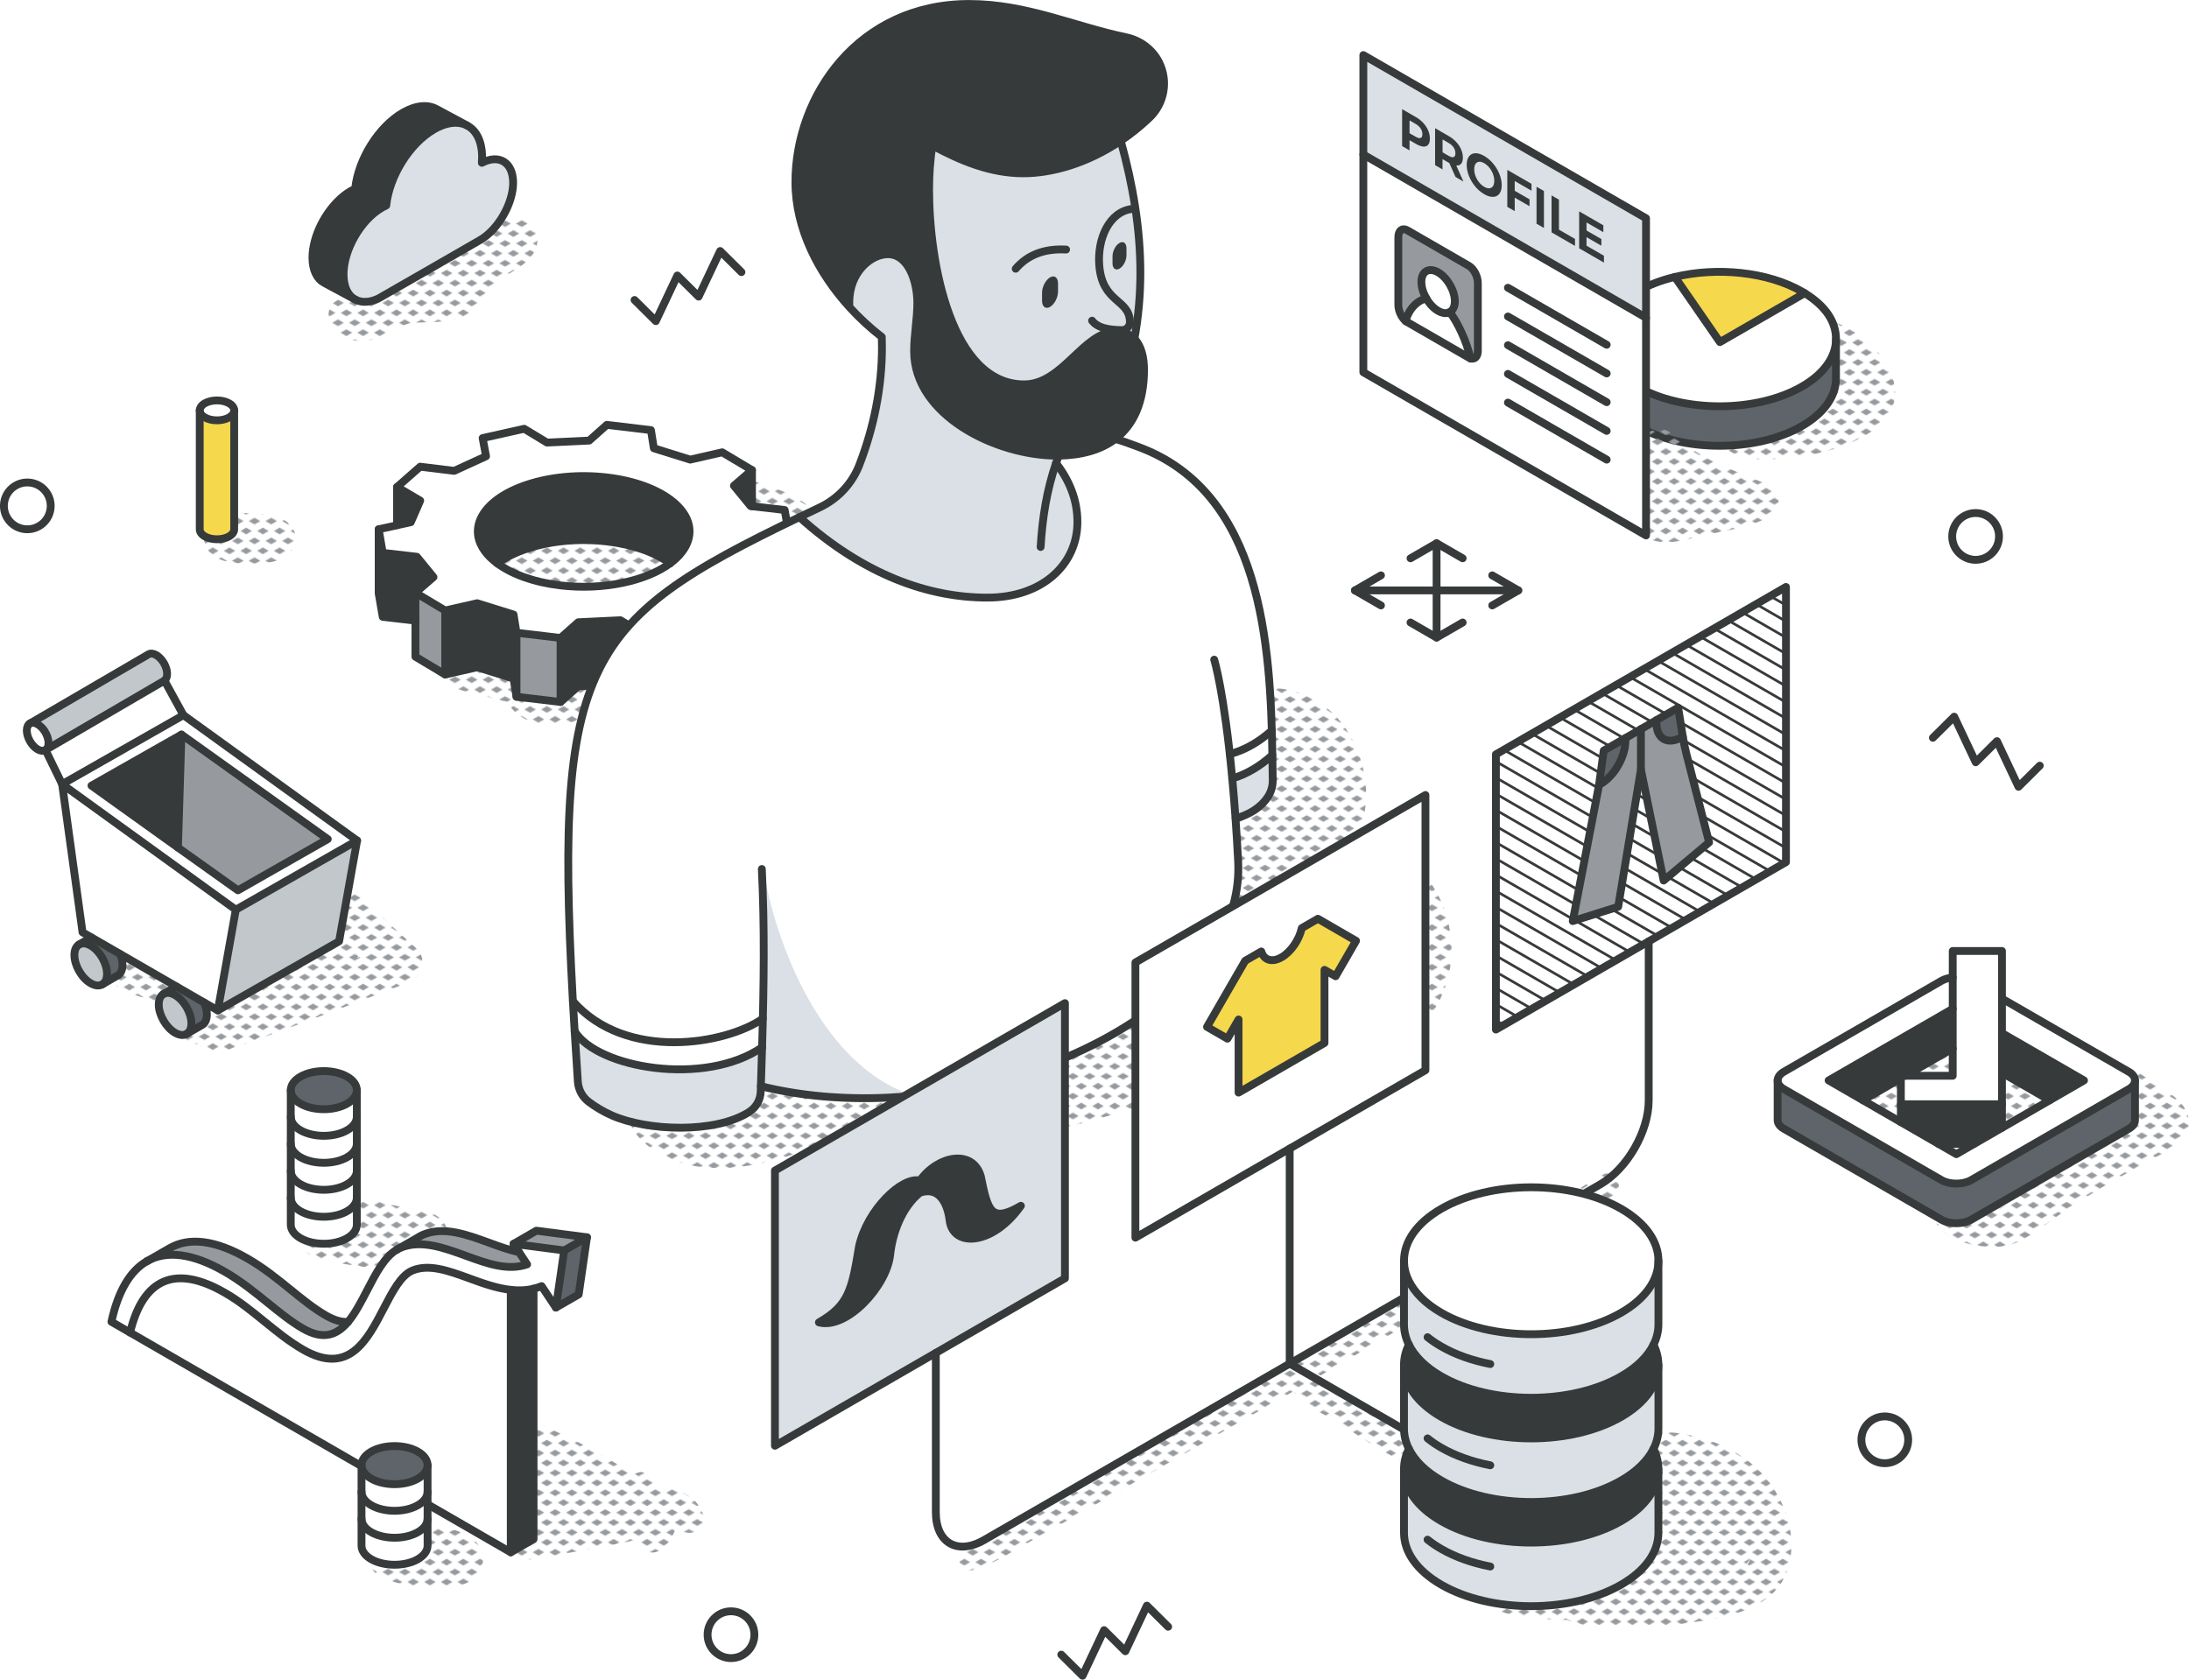 <svg xmlns="http://www.w3.org/2000/svg" xmlns:xlink="http://www.w3.org/1999/xlink" id="Layer_2" viewBox="0 0 838.81 643.74"><defs><style> .cls-1 { fill: #f6d84c; } .cls-2 { fill: #c2c7cc; } .cls-3 { fill: #969a9e; } .cls-4, .cls-5 { fill: #fff; } .cls-6, .cls-7, .cls-8 { fill: none; } .cls-9 { fill: #373a3a; } .cls-5, .cls-7 { stroke-width: 3px; } .cls-5, .cls-7, .cls-8 { stroke: #373a3a; stroke-linecap: round; stroke-linejoin: round; } .cls-10 { fill: #dae0e5; } .cls-11 { fill: #5f646b; } .cls-12 { fill: url(#New_Pattern_Swatch_2); } </style><pattern id="New_Pattern_Swatch_2" data-name="New Pattern Swatch 2" x="0" y="0" width="16" height="19" patternTransform="translate(-3758.48 -3330.5) scale(.4)" patternUnits="userSpaceOnUse" viewBox="0 0 16 19"><g><rect class="cls-6" x="0" width="16" height="19"></rect><g><polygon class="cls-3" points="16 22.18 10.5 19 16 15.82 21.5 19 16 22.18"></polygon><polygon class="cls-3" points="8 12.68 2.5 9.5 8 6.32 13.5 9.5 8 12.68"></polygon></g><polygon class="cls-3" points="0 22.18 -5.5 19 0 15.82 5.5 19 0 22.18"></polygon><polygon class="cls-3" points="16 3.18 10.5 0 16 -3.18 21.5 0 16 3.18"></polygon><polygon class="cls-3" points="0 3.18 -5.5 0 0 -3.18 5.5 0 0 3.18"></polygon></g></pattern></defs><g id="lineart"><g id="personalized_recommendation"><g><path class="cls-12" d="M702.67,123.41c-8.97-2.78-14.65,10.63-6.4,15.18,3.64,2.01,5.01,3.48,1.93,6.56-2.2,2.2-5.51,6.04-8.66,7.87-2.66-.32-6.05,1.21-7.12,3.6l-.24.52c-.74,1.65-1.14,3.61-.92,5.46-.22.03-.44.07-.65.1-6,.87-12.3.47-17.78,3.34-2.72,1.43-2.46,5.4,0,6.89,7.61,4.61,18.92,3,27.34,1.9,9.36-1.22,18.94-4.18,26.9-9.38,20.21-13.23,2.94-36.66-14.41-42.04Z"></path><g><g><path class="cls-11" d="M614.29,129.95v15.12c0,6.61,4.35,13.18,13.07,18.22,17.42,10.08,45.69,10.08,63.12,0,8.7-5.03,13.06-11.61,13.06-18.22v-15.12c0,6.6-4.34,13.2-13.06,18.22-17.44,10.07-45.7,10.07-63.12,0-8.72-5.02-13.07-11.62-13.07-18.22Z"></path><path class="cls-4" d="M614.5,127.39c-.15.85-.21,1.71-.21,2.56,0,6.6,4.35,13.2,13.07,18.22,17.42,10.07,45.69,10.07,63.12,0,8.72-5.02,13.06-11.62,13.06-18.22s-3.99-12.65-11.99-17.58l-32.48,18.75-17.26-24.97c-5.25,1.25-10.17,3.12-14.44,5.58-7.59,4.36-11.87,9.93-12.86,15.66Z"></path><path class="cls-1" d="M641.8,106.14l17.26,24.97,32.48-18.75c-.35-.21-.7-.43-1.07-.64-13.18-7.57-32.5-9.47-48.68-5.58Z"></path></g><g><path class="cls-7" d="M691.55,112.36c-.35-.22-.7-.43-1.07-.64-13.18-7.57-32.5-9.46-48.68-5.58-5.25,1.26-10.17,3.12-14.44,5.58-7.59,4.36-11.87,9.93-12.86,15.66-.15.85-.21,1.71-.21,2.56,0,6.6,4.35,13.2,13.07,18.22,17.42,10.07,45.69,10.07,63.12,0,8.72-5.02,13.06-11.62,13.06-18.22s-3.97-12.67-11.99-17.58Z"></path><path class="cls-7" d="M614.29,129.95v15.12c0,6.61,4.35,13.18,13.07,18.22,17.42,10.08,45.69,10.08,63.12,0,8.7-5.03,13.06-11.61,13.06-18.22v-15.12"></path><polyline class="cls-7" points="691.55 112.36 659.06 131.11 641.8 106.14"></polyline></g></g></g><g><path class="cls-12" d="M676.57,185.37c-12.34-5.13-25.27-9.5-35.3-18.68-6-5.49-14.46,0-13.06,7.61,1.3,7.06,1.63,14.18,1.35,21.35-.08,2.03.48,3.65,1.42,4.87-.39.48-.75.99-1.05,1.56-.72,1.38-.25,2.76.96,3.65,6.17,4.54,16.93.45,23.68-.93,8.11-1.66,16.28-2.87,23.65-6.86,5.74-3.11,3.41-10.45-1.64-12.55Z"></path><g><g><g><path class="cls-4" d="M544.65,108.05c0-4.08,2.89-5.72,6.41-3.68,3.52,2.03,6.41,7,6.41,11.09,0,2.06-.77,3.48-1.95,4.15-.21.12-.44.21-.69.28-1.06.3-2.37.08-3.78-.74-1.41-.81-2.71-2.1-3.78-3.62-.25-.35-.48-.71-.7-1.08-1.2-2.02-1.94-4.32-1.94-6.39Z"></path><path class="cls-4" d="M538.62,123c.21.18.43.33.65.46l23.58,13.61c.22.12.44.22.64.28,1.61.51,2.81-.63,2.81-2.89v-25.99c0-2.54-1.54-5.49-3.45-6.59l-23.58-13.61c-1.9-1.1-3.44.06-3.44,2.61v25.99c0,2.24,1.2,4.8,2.79,6.13ZM630.75,121.78v83.42l-108.33-62.54V59.23l108.33,62.55Z"></path><path class="cls-3" d="M546.59,114.45c-2.94.41-6.61,3.48-7.97,8.55-1.59-1.33-2.79-3.89-2.79-6.13v-25.99c0-2.55,1.54-3.71,3.44-2.61l23.58,13.61c1.91,1.1,3.45,4.05,3.45,6.59v25.99c0,2.25-1.21,3.43-2.81,2.89-1.35-6.63-5.01-13.92-7.96-17.74,1.19-.65,1.95-2.09,1.95-4.15,0-4.09-2.89-9.06-6.41-11.09-3.52-2.03-6.41-.4-6.41,3.68,0,2.07.75,4.37,1.94,6.39Z"></path><path class="cls-4" d="M538.62,123c1.37-5.07,5.03-8.14,7.97-8.55.22.37.45.73.7,1.08,1.06,1.52,2.37,2.81,3.78,3.62,1.41.82,2.71,1.04,3.78.74.25-.07.48-.16.69-.28,2.95,3.82,6.62,11.11,7.96,17.74-.2-.06-.42-.16-.64-.28l-23.58-13.61c-.22-.13-.44-.28-.65-.46Z"></path><polygon class="cls-10" points="630.75 83.65 630.75 121.78 522.42 59.23 522.42 21.11 630.75 83.65"></polygon></g><g><polygon class="cls-7" points="630.75 121.78 630.75 205.21 522.42 142.67 522.42 21.11 630.75 83.65 630.75 121.78"></polygon><path class="cls-7" d="M546.59,114.45c.22.37.45.73.7,1.08,1.06,1.52,2.37,2.81,3.78,3.62,1.41.82,2.71,1.04,3.78.74.25-.07.47-.16.69-.28,1.18-.67,1.95-2.09,1.95-4.15,0-4.09-2.89-9.06-6.41-11.09-3.52-2.03-6.41-.4-6.41,3.68,0,2.07.74,4.37,1.94,6.39Z"></path><path class="cls-7" d="M546.59,114.45c-2.94.41-6.61,3.48-7.97,8.55,0,.03,0,.04-.02.07"></path><path class="cls-7" d="M563.52,137.45s-.02-.07-.03-.11c-1.5-6.6-5.01-13.92-7.96-17.74"></path><path class="cls-7" d="M563.49,137.35c-.2-.06-.42-.16-.64-.28l-23.58-13.61c-.22-.13-.44-.28-.65-.46-1.59-1.33-2.79-3.89-2.79-6.13v-25.99c0-2.55,1.54-3.71,3.44-2.61l23.58,13.61c1.91,1.1,3.45,4.05,3.45,6.59v25.99c0,2.25-1.2,3.4-2.81,2.89Z"></path><line class="cls-7" x1="577.83" y1="110.28" x2="615.68" y2="132.13"></line><line class="cls-7" x1="577.83" y1="121.29" x2="615.68" y2="143.13"></line><line class="cls-7" x1="577.83" y1="132.29" x2="615.68" y2="154.14"></line><line class="cls-7" x1="577.83" y1="143.3" x2="615.68" y2="165.15"></line><line class="cls-7" x1="577.83" y1="154.3" x2="615.68" y2="176.16"></line><line class="cls-7" x1="522.42" y1="59.23" x2="630.75" y2="121.78"></line></g></g><g><path class="cls-9" d="M545.42,47.16c.8.88,1.42,1.83,1.85,2.85.43,1.02.65,2.05.65,3.11s-.22,1.82-.65,2.35c-.43.53-1.05.76-1.85.71-.8-.05-1.74-.39-2.83-1.02l-2.47-1.43v3.9l-2.84-1.64v-14.16l5.31,3.06c1.09.63,2.03,1.38,2.83,2.26ZM544.38,52.88c.44-.17.67-.64.67-1.43s-.22-1.53-.67-2.21c-.44-.68-1.09-1.27-1.94-1.76l-2.31-1.34v4.92l2.31,1.33c.85.49,1.5.65,1.94.49Z"></path><path class="cls-9" d="M557.74,67.81l-2.37-5.31-2.61-1.51v3.94l-2.84-1.64v-14.16l5.31,3.07c1.09.63,2.03,1.38,2.83,2.26.8.88,1.42,1.83,1.85,2.85.43,1.02.65,2.05.65,3.11s-.22,1.83-.66,2.34c-.44.51-1.06.73-1.87.67l2.75,6.14-3.05-1.76ZM557.03,56.54c-.44-.68-1.09-1.27-1.94-1.76l-2.31-1.34v4.94l2.31,1.34c.85.49,1.5.65,1.94.47.44-.17.67-.65.67-1.44s-.22-1.53-.67-2.21Z"></path><path class="cls-9" d="M565.3,71.47c-1.02-1.22-1.82-2.56-2.4-4.01-.58-1.45-.87-2.86-.87-4.25s.29-2.47.87-3.25c.58-.78,1.38-1.19,2.4-1.23s2.17.3,3.44,1.04c1.27.73,2.42,1.71,3.43,2.93,1.02,1.22,1.82,2.56,2.4,4.01.58,1.45.88,2.87.88,4.26s-.29,2.47-.88,3.25c-.58.78-1.38,1.19-2.4,1.23-1.02.05-2.16-.3-3.43-1.03s-2.42-1.71-3.44-2.94ZM570.71,72.17c.58-.05,1.04-.32,1.38-.81.33-.49.5-1.18.5-2.06s-.17-1.75-.5-2.64c-.33-.88-.79-1.68-1.38-2.4s-1.24-1.29-1.96-1.71c-.72-.42-1.38-.6-1.96-.56-.58.05-1.04.32-1.38.81-.33.5-.5,1.18-.5,2.06s.17,1.75.5,2.63c.33.88.79,1.68,1.38,2.4.58.72,1.24,1.29,1.96,1.71.72.42,1.38.6,1.96.56Z"></path><polygon class="cls-9" points="580.43 69.38 580.43 73.12 586.11 76.4 586.11 79.03 580.43 75.75 580.43 80.91 577.59 79.27 577.59 65.11 586.86 70.46 586.86 73.09 580.43 69.38"></polygon><polygon class="cls-9" points="588.79 71.57 591.63 73.21 591.63 87.38 588.79 85.74 588.79 71.57"></polygon><polygon class="cls-9" points="594.54 74.89 597.38 76.53 597.38 88.02 603.53 91.57 603.53 94.24 594.54 89.05 594.54 74.89"></polygon><polygon class="cls-9" points="614.62 98.02 614.62 100.65 605.12 95.16 605.12 81 614.39 86.35 614.39 88.98 607.94 85.26 607.94 88.34 613.63 91.62 613.63 94.17 607.94 90.89 607.94 94.16 614.62 98.02"></polygon></g></g></g><g><path class="cls-12" d="M320.67,223.5c-1.51-.86-3-1.51-4.63-1.95,2.47-5.61,1.72-11.98.04-17.76-3.95-13.67-18.48-16.06-30.3-20.5-4.27-1.6-9.25,1.78-10.38,5.89-1.3,4.74,1.62,8.75,5.89,10.38,4.81,1.83,9.64,3.63,14.44,5.48,1.86.72,2.86.83,3.79,2.43.83,1.43,1.64,5.24,1.19,6.8-.17.58-.48,1.16-.89,1.73-.99.61-1.88,1.44-2.58,2.53-.12.19-.24.39-.36.58-1.58,1.43-3.23,2.82-4.17,4.16-3.07,4.39-4.02,9.24-2.82,14.45.08.35.18.67.29.99-1.92,2.35-2.52,5.45-1.64,8.18-.53.17-1.06.35-1.6.51-4.78,1.33-9.61,1.38-14.41,2.39-5.15,1.09-9.21,5.1-9.66,10.43-6.48.39-13.02-.36-19.52-.94-9.34-.84-17.76-1.06-26.84,1.71-2.79.85-6.79,2.55-9.49.61-.62-.45-1.73-2.65-2.19-3.11-1.52-1.52-3.52-2.31-5.53-2.91-8.11-2.41-19.73-4-27.27.52-2.36,1.42-2.29,4.79,0,6.22,4.17,2.6,9.17,3.36,13.89,4.46,2.45.57,5.22,1.71,7.69,1.95.32.14.59.25.83.34.21.39.44.78.69,1.15,5.11,7.57,14.7,8.4,22.85,6.77,4.84-.97,9.11-2.32,14.11-2.12,4.41.18,8.81.79,13.19,1.29,10.38,1.18,20.67,1.65,30.88-1.02,4.78-1.25,6.55-5.51,5.79-9.57.48-.03.92-.07,1.28-.12,3.08-.46,6.11-1.1,9.1-1.98,5.76-1.69,11.32-4.16,16.53-7.11,4.46-2.53,5.21-8.23,2.63-12.09l9.16-6.13c5.13-3.44,5.81-11.33,0-14.62Z"></path><g><path class="cls-12" d="M254.83,213.13c-4.36-9.33-21.61-7.68-29.97-7.31-7.81.34-17.81.29-25.6,3.61-.78-.11-1.62-.13-2.58-.03-5.66.59-10.82,8.21-5.28,12.74,7.66,6.27,17.28,6.99,26.88,6.95,10.96-.05,21.88-1.95,32.26-5.42,4.69-1.56,6.31-6.21,4.29-10.54Z"></path><g><g><polygon class="cls-9" points="302.26 204.49 302.26 229.01 295.2 230.57 295.2 220.7 286.33 215.47 289.93 207.19 302.26 204.49"></polygon><path class="cls-4" d="M256.77,215.93c1.92-1.41,3.53-2.96,4.76-4.65.7-.93,1.27-1.9,1.7-2.92,4.97-11.42-8.72-22.78-30.56-25.37-21.84-2.6-43.58,4.55-48.55,15.98-1.85,4.27-1.1,8.53,1.7,12.31,1.22,1.66,2.82,3.21,4.76,4.64,5.58,4.13,13.97,7.23,24.11,8.43,16.47,1.95,32.87-1.63,42.08-8.42ZM300.68,195.46l1.57,9.02-12.33,2.71-3.59,8.27,8.87,5.23-8.87,7.78-13.02-1.59-12.22,5.58,1.3,6.96-15.92,3.57-8.74-5.29-16.16.77-6.77,6.02-16.89-2.01-1.13-6.96-13.93-4.34-12.26,2.79-11.41-6.82,6.92-5.98-6.38-7.8-13.07-1.5-1.55-9.03,7.05-1.54h0s5.27-1.16,5.27-1.16l3.59-8.27-8.87-5.23,8.87-7.78,13.02,1.6,12.22-5.59-1.31-6.96,15.92-3.57,8.74,5.29,16.17-.76,6.76-6.03,16.9,2.01,1.12,6.96,13.94,4.35,12.26-2.8,11.41,6.82-6.93,5.98,6.39,7.8.52.06h.02l12.52,1.45Z"></path><polygon class="cls-3" points="295.2 230.57 295.2 245.23 286.33 253.01 286.33 228.47 295.2 220.7 295.2 230.57"></polygon><polygon class="cls-9" points="288.16 180.17 288.16 194.01 288.14 194.01 287.62 193.95 281.23 186.15 288.16 180.17"></polygon><polygon class="cls-9" points="286.33 240 286.33 253.01 273.32 251.41 262.4 256.41 262.4 239.43 261.1 232.47 273.32 226.89 286.33 228.47 286.33 240"></polygon><path class="cls-9" d="M232.66,182.99c21.84,2.59,35.53,13.95,30.56,25.37-.43,1.01-1,1.99-1.7,2.92-1.23,1.69-2.83,3.24-4.76,4.65-5.58-4.11-13.96-7.21-24.1-8.41-16.46-1.97-32.89,1.63-42.09,8.4-1.93-1.43-3.54-2.98-4.76-4.64-2.8-3.78-3.55-8.04-1.7-12.31,4.97-11.42,26.7-18.58,48.55-15.98Z"></path><polygon class="cls-3" points="262.4 256.41 262.4 263.97 246.47 267.53 246.47 243 262.4 239.43 262.4 256.41"></polygon><polygon class="cls-9" points="246.47 243 246.47 267.53 237.74 262.24 221.58 263.01 214.8 269.04 214.8 244.5 221.58 238.48 237.74 237.71 246.47 243"></polygon><polygon class="cls-3" points="214.8 244.5 214.8 269.04 197.92 267.03 197.92 242.5 214.8 244.5"></polygon><polygon class="cls-9" points="197.92 242.5 197.92 267.03 196.79 260.06 182.86 255.72 170.6 258.52 170.6 233.98 182.86 231.19 196.79 235.53 197.92 242.5"></polygon><polygon class="cls-3" points="170.6 233.98 170.6 258.52 159.19 251.69 159.19 227.16 170.6 233.98"></polygon><polygon class="cls-9" points="159.73 213.38 166.11 221.18 159.19 227.16 159.19 237.86 146.66 236.41 145.1 227.38 145.1 202.85 146.66 211.88 159.73 213.38"></polygon><polygon class="cls-9" points="161.02 191.87 157.42 200.14 152.15 201.29 152.15 186.64 161.02 191.87"></polygon></g><g><polygon class="cls-7" points="295.2 220.7 286.33 215.47 289.93 207.19 302.26 204.49 300.68 195.46 288.16 194.01 288.14 194.01 287.62 193.95 281.23 186.15 288.16 180.17 276.75 173.35 264.49 176.15 250.55 171.8 249.43 164.84 232.54 162.83 225.77 168.86 209.61 169.62 200.87 164.33 184.94 167.9 186.25 174.87 174.04 180.46 161.02 178.86 152.15 186.64 161.02 191.87 157.42 200.14 152.15 201.29 152.15 201.31 145.1 202.85 146.66 211.88 159.73 213.38 166.11 221.18 159.19 227.16 170.6 233.98 182.86 231.19 196.79 235.53 197.92 242.5 214.8 244.5 221.58 238.48 237.74 237.71 246.47 243 262.4 239.43 261.1 232.47 273.32 226.89 286.33 228.47 295.2 220.7"></polygon><path class="cls-7" d="M190.57,215.92c-1.93-1.43-3.54-2.98-4.76-4.64-2.8-3.78-3.55-8.04-1.7-12.31,4.97-11.42,26.7-18.58,48.55-15.98,21.84,2.59,35.53,13.95,30.56,25.37-.43,1.01-1,1.99-1.7,2.92-1.23,1.69-2.84,3.24-4.76,4.65-9.22,6.77-25.6,10.38-42.08,8.42-10.14-1.2-18.53-4.31-24.11-8.43Z"></path><path class="cls-7" d="M190.57,215.93h0c9.2-6.78,25.63-10.38,42.09-8.41,10.14,1.2,18.52,4.3,24.1,8.41h.01"></path><polyline class="cls-7" points="145.1 202.85 145.1 227.38 146.66 236.41 159.19 237.86"></polyline><line class="cls-7" x1="152.15" y1="186.64" x2="152.15" y2="201.28"></line><line class="cls-7" x1="170.6" y1="233.98" x2="170.6" y2="258.52"></line><line class="cls-7" x1="197.92" y1="242.5" x2="197.92" y2="267.03"></line><line class="cls-7" x1="214.8" y1="244.5" x2="214.8" y2="269.04"></line><line class="cls-7" x1="246.47" y1="243" x2="246.47" y2="267.53"></line><polyline class="cls-7" points="262.4 239.43 262.4 263.97 246.47 267.53 237.74 262.24 221.58 263.01 214.8 269.04 197.92 267.03 196.79 260.06 182.86 255.72 170.6 258.52 159.19 251.69 159.19 227.16"></polyline><polyline class="cls-7" points="302.26 204.49 302.26 229.01 295.2 230.57"></polyline><line class="cls-7" x1="286.33" y1="228.47" x2="286.33" y2="253.01"></line><polyline class="cls-7" points="295.2 220.7 295.2 245.23 286.33 253.01 273.32 251.41 262.4 256.41"></polyline><line class="cls-7" x1="288.16" y1="180.17" x2="288.16" y2="194.01"></line></g></g></g></g><g><path class="cls-12" d="M555.24,354.65c-3.74-18-17.75-30.15-33.95-36.88,1.51-4.65,2.34-9.49,2.19-14.51-.39-13.11-7.12-27.6-18.7-34.5-5.7-3.4-12.85-5.63-19.51-4.78-8.18,1.04-15.02,7.6-13.34,16.23.94,4.8,5.02,8.43,7.54,10.63.86.75,3.77,3.58,5.52,5.71-.3-.31.24.67.74,1.53-.08,0,.15.69.41,1.41,0,.36.39,2.27.46,2.97-.03.52-.05.91-.06,1.17-.1.41-.22.81-.33,1.21-.13.46-.26.92-.41,1.37-.01.02-.03.06-.04.08-3.94-.54-7.87.02-11.79,2.32-5.81,3.4-9.68,9.91-9.58,16.7.03,1.99-.11,3.95-.15,5.93,0,.18,0,.33,0,.46-.02.08-.2.84-.27,1.15-.23.29-.48.56-.7.85-3.32,4.22-5.59,9.54-5.14,14.79-1.05,1.77-2.16,3.51-3.35,5.19.04-.13-1.57,1.9-1.94,2.31-1.16,1.29-2.37,2.52-3.63,3.71-1.26,1.19-2.6,2.27-3.9,3.42,3.53-3.11-.02-.08-.81.45-2.63,1.76-5.97,4.11-9.04,4.99,5.26-1.5-2.9,1.14-4.07,1.72-1.71.86-3.35,1.87-5.07,2.74-7.4,3.73-9.78,11.18-8.54,18.16-2,.67-4.02,1.32-6.04,1.94-14.74,4.52-29.94,7.87-45.13,10.48-4.26.73-8.51,1.54-12.8,2.03-.35.04-10.39,1.15-10.41,1.16.31-7.3-2.99-13.95-10.26-17.02-7.26-3.06-17.7-.71-21.36,7-.89,1.82-1.7,3.68-2.43,5.58.5-1.31.5-1.53,0-.68-.54.58-1.12,1.12-1.72,1.64-.8.7-.82.73-.11.03-1.03.67-2.09,1.3-3.18,1.88-1.62.89-3.31,1.66-4.98,2.45-7.23,3.37-11.16,5.43-19.22,7.46-1.78.45-3.58.82-5.4,1.11-.13.02-.23.04-.34.05-.97.12-1.94.18-2.91.22-1.58.06-3.16-.02-4.74-.07l-1.56-.14c2.12.29,1.1.15-3.08-.41-1.42-.14-3.76-.75-6.8-1.18-5.44-.77-10.11.27-13.43,4.92-3.6,5.05-.82,12,2.8,16.09,3.54,3.99,8.53,7.14,13.52,9.01,10.11,3.77,21.01,3.46,31.46,1.53,10.42-1.93,20.85-5.92,30.34-10.55.75-.36,1.5-.76,2.25-1.17,1.54.83,3.15,1.53,4.88,2,5.31,1.45,10.86,1.61,16.32,1.68,8.94.12,17.91-.04,26.83-.67,18.53-1.3,36.87-4.48,54.62-9.96,5.43-1.67,10.83-3.55,16.16-5.6,5.87,4.19,14.03,3.9,21.34,3.51,8.51-.46,17.1-1.77,25.49-3.33,15.88-2.95,32.1-8.37,45.27-17.95,16.34-11.88,26.35-28.88,22.06-49.56Z"></path><g><g><path class="cls-10" d="M291.5,418.34l.53-16.95c-22.02,15.15-63.08,7.98-71.82-6.13.37,6.19.78,12.62,1.23,19.3.2,3.05,1.72,5.86,4.15,7.7,2.66,2.01,5.59,3.75,8.77,5.17,13.65,6.09,39.75,7.05,52.72-1.28,2.67-1.71,4.33-4.64,4.43-7.82Z"></path><path class="cls-4" d="M306.35,198.18c-84.28,40.59-94.7,56.01-86.14,197.08,8.74,14.11,49.8,21.28,71.82,6.13l-.46,14.91c62.01,15.27,142.91-8.71,174.16-54.68,6.31-9.28,9.3-20.42,8.71-31.63-.3-5.82-.64-11.25-1-16.32-.39-5.54-.82-10.63-1.25-15.31,5.63-1.67,10.73-4.8,15.36-8.96-.69-42.26-3.97-100.44-51.14-118.04-3-1.12-5.99-2.25-9.04-3.13-5.53,4.23-12.93,6.33-21.68,6.41-.36.94-.7,1.88-1.03,2.83,4.87,6.37,8.19,13.75,8.19,22.58,0,16.21-13.35,28.99-34.51,28.99-22.31,0-47.16-8.48-71.98-30.82l-.02-.04Z"></path><path class="cls-4" d="M220.21,395.26c8.73,14.1,49.75,21.27,71.78,6.16.02-.01.03-.02.04-.03-.04,1.34-.34,11.19-.46,14.91.05.01.09.02.14.03,18.44,4.53,38.56,5.58,58.53,3.62,47.16-4.63,93.56-26.06,115.49-58.33,6.31-9.28,9.3-20.42,8.71-31.63-.3-5.82-.64-11.25-1-16.32-.39-5.54-.82-10.63-1.25-15.31,5.63-1.67,10.74-4.8,15.36-8.96-.69-42.26-3.97-100.44-51.14-118.04-3-1.12-5.99-2.25-9.04-3.13-5.53,4.23-12.93,6.33-21.68,6.41-.36.94-.7,1.88-1.03,2.83,4.87,6.37,8.19,13.75,8.19,22.58,0,16.21-13.35,28.99-34.51,28.99-22.31,0-47.16-8.48-71.98-30.82l-.02-.04c-84.28,40.59-94.7,56.01-86.14,197.08Z"></path><path class="cls-10" d="M291.71,416.33c18.44,4.53,38.56,5.58,58.53,3.62-37.74-11.84-54.99-64.95-58.01-89.35.41,20.13.13,48.17-.25,70.83l-.28,14.91Z"></path><path class="cls-10" d="M404.67,177.46c.33-.95.67-1.89,1.03-2.83-.18,0-.36,0-.55,0-23.58,0-54.87-15.55-54.87-40.04,0-6.09,1.24-12.4,1.24-18.48,0-8.09-3.35-18.69-11.29-18.69-6.43,0-14.79,6.85-14.79,18.49,0,.59.02,1.18.06,1.77,3.87,4.26,8.07,8.1,12.39,11.44.05,1.32.07,2.65.07,3.98,0,15.37-3.12,30.71-8.67,45.09-2.77,7.17-8.25,12.97-15.19,16.27-2.66,1.26-5.24,2.5-7.76,3.71l.02.04c24.82,22.33,49.67,30.82,71.98,30.82,21.16,0,34.51-12.78,34.51-28.99,0-8.83-3.32-16.21-8.19-22.58Z"></path><path class="cls-9" d="M429.46,53.96c3.71-2.5,7.39-5.43,10.96-8.81,5.73-5.44,7.37-14.08,3.66-21.38-2.49-4.9-7.16-8.36-12.54-9.48-20.09-4.2-38.11-12.78-60.22-12.78-42.31,0-66.53,35.13-66.53,68.25,0,17.97,8.84,34.89,20.71,47.93-.04-.59-.06-1.18-.06-1.77,0-11.65,8.36-18.49,14.79-18.49,7.94,0,11.29,10.59,11.29,18.69,0,6.09-1.24,12.4-1.24,18.48,0,24.49,31.29,40.04,54.87,40.04.18,0,.36,0,.55,0,8.74-.16,16.14-2.18,21.68-6.41,6.99-5.33,11.01-14.09,11.01-26.49,0-4.84-1.06-9.22-3.68-11.9-1.68-1.73-4.02-2.76-7.13-2.76-12.44,0-20.35,20.24-35.12,20.24-27.89,0-36.43-46.56-36.43-74.57,0-5.46.35-11.28,1.26-16.97,10.93,5.91,22.31,10.64,34.85,10.64,10.58,0,24.14-3.56,37.33-12.45Z"></path><path class="cls-10" d="M357.28,55.77c-.91,5.69-1.26,11.51-1.26,16.97,0,28.01,8.54,74.57,36.43,74.57,14.77,0,22.68-20.24,35.12-20.24,3.12,0,5.45,1.03,7.13,2.76,1.56-8.5,2.28-16.95,2.28-25.38,0-16.86-2.86-33.63-7.52-50.5-13.19,8.9-26.74,12.45-37.33,12.45-12.54,0-23.92-4.73-34.85-10.64Z"></path><path class="cls-7" d="M433.97,80.05c-9,1-13.5,11.5-12.75,21.51,1.1,14.72,11.6,12.92,11.76,21.82.02.84-.31,1.64-.9,2.23-.59.59-1.39.92-2.23.91-5.78-.08-9.43-1.08-11.37-3.62"></path><path class="cls-7" d="M408.52,95.64c-8.82-.47-15.01,2.34-19.31,7.36"></path><path class="cls-9" d="M428.98,102.96c1.47-.85,2.67-3.13,2.67-5.09v-2.74c0-1.96-1.19-2.87-2.67-2.02-1.47.85-2.67,3.13-2.67,5.09v2.74c0,1.96,1.19,2.87,2.67,2.02Z"></path><path class="cls-9" d="M402.37,117.62c1.69-.98,3.06-3.6,3.06-5.85v-3.15c0-2.25-1.37-3.29-3.06-2.31-1.69.98-3.06,3.6-3.06,5.85v3.15c0,2.25,1.37,3.29,3.06,2.31Z"></path><path class="cls-10" d="M472.19,298.36c.43,4.68.86,9.78,1.25,15.31h.02c5.19-1.44,9.61-4.04,12.4-8.34,1.22-1.88,1.85-4.08,1.82-6.32-.04-3.09-.08-6.3-.14-9.62-4.63,4.16-9.73,7.29-15.36,8.96Z"></path></g><g><path class="cls-7" d="M429.46,53.96c4.66,16.87,7.52,33.64,7.52,50.5,0,8.43-.72,16.88-2.28,25.38"></path><path class="cls-7" d="M398.76,209.64c.65-10.95,2.35-21.87,5.92-32.17.33-.95.67-1.89,1.03-2.83"></path><path class="cls-7" d="M306.37,198.22c24.82,22.33,49.67,30.82,71.98,30.82,21.16,0,34.51-12.78,34.51-28.99,0-8.83-3.32-16.21-8.19-22.58"></path><path class="cls-7" d="M427.38,168.22c3.05.88,6.04,2.01,9.04,3.13,47.17,17.6,50.44,75.78,51.14,118.04.06,3.31.1,6.53.14,9.62.04,2.24-.6,4.44-1.82,6.32-2.79,4.29-7.21,6.89-12.4,8.34"></path><path class="cls-7" d="M219.54,383.72c20.47,23.25,58.75,16.49,72.78,6.67"></path><path class="cls-7" d="M220.21,395.26h0c8.74,14.11,49.8,21.28,71.82,6.13"></path><path class="cls-7" d="M291.57,416.3c62.01,15.27,142.91-8.71,174.16-54.68,6.31-9.28,9.3-20.42,8.71-31.63-.3-5.82-.64-11.25-1-16.32-.39-5.54-.82-10.63-1.25-15.31-3.09-33.24-6.92-45.55-6.92-45.55"></path><path class="cls-7" d="M472.19,298.36c5.63-1.67,10.73-4.8,15.36-8.96"></path><path class="cls-7" d="M471.25,289.02c5.92-1.56,11.27-4.75,16.1-9.04"></path><path class="cls-7" d="M291.93,333.05c1.07,22.25.83,43.29.1,68.34-.14,4.81-.51,16.27-.53,16.95-.1,3.18-1.76,6.1-4.43,7.82-12.97,8.33-39.06,7.37-52.72,1.28-3.18-1.42-6.11-3.16-8.77-5.17-2.43-1.84-3.95-4.66-4.15-7.7-.44-6.68-.85-13.11-1.23-19.3-8.54-141.08,1.85-156.52,86.14-197.08,2.52-1.21,5.11-2.45,7.76-3.71,6.94-3.3,12.42-9.1,15.19-16.27,5.55-14.38,8.67-29.72,8.67-45.09,0-1.32-.02-2.65-.07-3.98-4.32-3.33-8.52-7.18-12.39-11.44-11.87-13.04-20.71-29.96-20.71-47.93,0-33.12,24.21-68.25,66.53-68.25,22.11,0,40.13,8.58,60.22,12.78,5.38,1.13,10.05,4.58,12.54,9.48,3.71,7.3,2.07,15.94-3.66,21.38-3.58,3.38-7.25,6.31-10.96,8.81-13.19,8.89-26.74,12.45-37.33,12.45-12.54,0-23.92-4.73-34.85-10.64-.91,5.69-1.26,11.51-1.26,16.97,0,28.01,8.54,74.57,36.43,74.57,14.77,0,22.68-20.24,35.12-20.24,3.12,0,5.45,1.03,7.13,2.76,2.62,2.69,3.68,7.05,3.68,11.9,0,12.4-4.02,21.15-11.01,26.49-5.53,4.23-12.93,6.25-21.68,6.41-.18,0-.36,0-.55,0-23.58,0-54.87-15.55-54.87-40.04,0-6.09,1.24-12.4,1.24-18.48,0-8.09-3.35-18.69-11.29-18.69-6.43,0-14.79,6.85-14.79,18.49,0,.59.02,1.18.06,1.77"></path></g></g></g><g><path class="cls-12" d="M159.46,363.41c-7.52-6.88-15.06-13.74-22.53-20.68-5.51-5.12-16.61-.16-13.6,7.92,3.03,8.13-3.73,10.72-10.03,13.64l-20.76,9.62c-2.09-1.03-4.63-1.22-6.68-.42-.23-.32-.49-.62-.78-.9l.23.15c-1.73-3.25-5.24-3.54-7.97-2.09-.61.17-1.2.39-1.75.71l-1.36,1.05c-.1-.03-.23-.07-.4-.11-1-.04-2.3-.66-3.56-1.44-1.57-1.49-3.3-2.76-5.2-3.8-2.68-1.47-5.55-1.1-7.83.25-5.25-.83-10.52-.63-14.68,2.66-1.88,1.49-1.22,4.23,0,5.8,4.16,5.34,12.92,6.46,19.45,8.54,3.4,2.07,7.2,3.76,10.86,4.35-1.6.81-2.98,1.96-3.99,3.78-.88,1.59-.72,3.8.66,5.09,2.19,2.06,4.56,2.61,7.14,2.69,1.66,2.49,4.67,4.12,7.77,3.08,24.09-8.13,47.74-17.49,71.5-26.54,5.26-2.01,8.34-8.95,3.53-13.35ZM136.91,367.08c.34-.54.66-1.1.96-1.66l1,.91-1.96.76Z"></path><g><g><path class="cls-4" d="M11.48,277.27c-.75.44-1.2,1.38-1.2,2.7,0,2.66,1.86,5.89,4.15,7.22,1.15.66,2.21.73,2.97.28l.04-.02c.72-.46,1.15-1.38,1.15-2.67,0-1.49-.58-3.15-1.49-4.56-.73-1.11-1.66-2.06-2.68-2.66-1.15-.66-2.2-.73-2.95-.29Z"></path><path class="cls-2" d="M56.91,250.77l-45.43,26.5c.75-.43,1.79-.37,2.95.29,1.02.59,1.95,1.55,2.68,2.66.91,1.41,1.49,3.07,1.49,4.56,0,1.29-.44,2.21-1.15,2.67l45.39-26.48c.08-.04.13-.09.2-.13.63-.48,1.01-1.36,1.01-2.56,0-2.66-1.87-5.89-4.17-7.21-1.15-.67-2.2-.74-2.96-.29Z"></path><polygon class="cls-4" points="23.81 300.54 31.63 357.31 83.47 387.25 90.36 348.65 23.81 300.54"></polygon><path class="cls-4" d="M23.81,300.54l66.55,48.1,46.48-26.5-66.55-48.07-46.48,26.46ZM68.19,324.84l-33.14-23.74,34.48-19.58,56.07,40.07-34.43,19.62-22.97-16.38Z"></path><path class="cls-2" d="M28.52,366.01c0,3.98,2.78,8.84,6.25,10.83,1.72,1,3.29,1.09,4.42.44l.08-.04c1.09-.68,1.75-2.05,1.75-4,0-3.99-2.8-8.84-6.25-10.83-1.73-1-3.3-1.09-4.42-.43-1.13.64-1.83,2.04-1.83,4.04Z"></path><path class="cls-11" d="M30.34,361.97h.01c1.12-.65,2.69-.56,4.42.44,3.44,2,6.25,6.84,6.25,10.83,0,1.95-.66,3.32-1.75,4l5.85-3.39c1.12-.65,1.83-2.05,1.83-4.04,0-1.33-.3-2.76-.86-4.15l-11.07-6.4h0s-4.68,2.7-4.68,2.7Z"></path><polygon class="cls-9" points="35.05 301.1 68.19 324.84 69.53 281.53 35.05 301.1"></polygon><path class="cls-2" d="M60.84,384.99c0,3.99,2.8,8.85,6.26,10.83,1.73,1,3.3,1.09,4.42.44.02-.01.06-.03.08-.06,1.09-.66,1.75-2.04,1.75-3.99,0-3.98-2.79-8.84-6.25-10.83-1.73-1-3.29-1.08-4.43-.43-1.12.65-1.83,2.05-1.83,4.04Z"></path><path class="cls-11" d="M67.61,378.09l-4.94,2.86c1.14-.65,2.7-.57,4.43.43,3.45,2,6.25,6.85,6.25,10.83,0,1.95-.66,3.33-1.75,3.99-.02.02-.06.04-.08.06l5.93-3.42c1.13-.65,1.83-2.06,1.83-4.05,0-1.47-.38-3.05-1.03-4.56l-10.63-6.13Z"></path><polygon class="cls-3" points="69.53 281.53 68.19 324.84 91.17 341.22 125.6 321.6 69.53 281.53"></polygon><polygon class="cls-2" points="84 384.38 83.47 387.25 129.94 360.76 136.84 322.15 90.36 348.65 84 384.38"></polygon></g><g><polygon class="cls-7" points="67.61 378.09 31.63 357.31 23.81 300.54 90.36 348.65 83.47 387.25 67.61 378.09"></polygon><line class="cls-7" x1="136.84" y1="322.15" x2="90.36" y2="348.65"></line><line class="cls-7" x1="63.03" y1="260.83" x2="70.29" y2="274.08"></line><line class="cls-7" x1="69.53" y1="281.53" x2="68.19" y2="324.84"></line><polyline class="cls-7" points="17.44 287.45 23.81 300.54 70.29 274.08 136.84 322.15 129.94 360.76 83.47 387.25"></polyline><path class="cls-7" d="M17.44,287.45c.72-.46,1.15-1.38,1.15-2.67,0-1.49-.58-3.15-1.49-4.56-.73-1.11-1.66-2.06-2.68-2.66-1.15-.66-2.2-.73-2.95-.29-.75.44-1.2,1.38-1.2,2.7,0,2.66,1.86,5.89,4.15,7.22,1.15.66,2.21.73,2.97.28l.04-.02Z"></path><path class="cls-7" d="M62.66,380.95c-1.12.65-1.83,2.05-1.83,4.04,0,3.99,2.8,8.85,6.26,10.83,1.73,1,3.3,1.09,4.42.44.02-.01.06-.03.08-.06,1.09-.66,1.75-2.04,1.75-3.99,0-3.98-2.79-8.84-6.25-10.83-1.73-1-3.29-1.08-4.43-.43Z"></path><path class="cls-7" d="M71.51,396.25l5.93-3.42c1.13-.65,1.83-2.06,1.83-4.05,0-1.47-.38-3.05-1.03-4.56"></path><line class="cls-7" x1="67.61" y1="378.09" x2="62.66" y2="380.95"></line><path class="cls-7" d="M39.26,377.24c1.09-.68,1.75-2.05,1.75-4,0-3.99-2.8-8.84-6.25-10.83-1.73-1-3.29-1.08-4.42-.43-1.13.65-1.83,2.04-1.83,4.04,0,3.98,2.78,8.84,6.25,10.83,1.72,1,3.29,1.09,4.42.44l.08-.04Z"></path><path class="cls-7" d="M39.18,377.28l5.93-3.43c1.12-.65,1.83-2.05,1.83-4.04,0-1.33-.3-2.76-.86-4.15"></path><line class="cls-7" x1="35.01" y1="359.28" x2="30.34" y2="361.97"></line><path class="cls-7" d="M11.48,277.27l45.43-26.5c.76-.45,1.81-.38,2.96.29,2.3,1.32,4.17,4.55,4.17,7.21,0,1.2-.38,2.07-1.01,2.56-.07.04-.12.09-.2.13l-45.43,26.51"></path><polygon class="cls-7" points="68.19 324.84 91.17 341.22 125.6 321.6 69.53 281.53 35.05 301.1 68.19 324.84"></polygon></g></g></g><g><path class="cls-12" d="M103.88,197.49c-4.28-.54-8.6-.8-12.92-1.06-1.78-.95-3.91-1.36-5.77-1.08-2.27.35-3.91,1.39-5.39,3.12-2.65,3.09-2.74,7.29-.88,10.27.12.98.56,1.97,1.39,2.89,3.96,4.33,11.19,4.47,16.71,4.35,5.42-.11,12.06-.47,15.12-5.69,3.77-6.44-2.25-12.05-8.27-12.8Z"></path><g><g><path class="cls-1" d="M89.74,157.33v45.53c0,.98-.64,1.95-1.93,2.7-2.58,1.49-6.76,1.49-9.34,0-1.29-.74-1.93-1.72-1.93-2.7v-45.58c0,.97.64,1.95,1.93,2.7,2.58,1.49,6.76,1.49,9.34,0,1.27-.73,1.92-1.69,1.93-2.65Z"></path><path class="cls-4" d="M89.74,157.28v.05c-.01.96-.66,1.92-1.93,2.65-2.58,1.49-6.76,1.49-9.34,0-1.29-.74-1.93-1.72-1.93-2.7s.64-1.95,1.93-2.7c2.58-1.49,6.76-1.49,9.34,0,1.29.74,1.94,1.72,1.93,2.7Z"></path></g><g><path class="cls-7" d="M89.74,157.33c-.01.96-.66,1.92-1.93,2.65-2.58,1.49-6.76,1.49-9.34,0-1.29-.74-1.93-1.72-1.93-2.7s.64-1.95,1.93-2.7c2.58-1.49,6.76-1.49,9.34,0,1.29.74,1.94,1.72,1.93,2.7v.05Z"></path><path class="cls-7" d="M89.74,157.28v45.58c0,.98-.64,1.95-1.93,2.7-2.58,1.49-6.76,1.49-9.34,0-1.29-.74-1.93-1.72-1.93-2.7v-45.58"></path></g></g></g><g><path class="cls-12" d="M198.69,84.06c-10.6-.15-19.23,7.04-28.01,12.03-8.3,4.71-16.84,9.02-25.6,12.83-2.51-.53-5.27.37-7.17,3.47l-.56.91c-.72-.26-1.5-.33-2.22-.18-3.11.65-7.31,1.6-8.69,4.85-1.8,4.24,1.15,8.75,4.81,10.86,4,2.31,8.96,2.28,13.23.8,5.17-1.8,9.17-5.79,14.83-5.99,10.01-.35,20.88.43,26.08-10.11,4.48-9.09,20.48-10.26,20.61-22.15.05-3.99-3.39-7.26-7.31-7.31Z"></path><g><g><path class="cls-9" d="M119.94,95.67c-.14,1.04-.22,2.08-.22,3.09,0,4.82,1.73,8.17,4.52,9.67l11.82,6.35c-2.04-1.13-3.5-3.28-4.11-6.27-.21-1.02-.32-2.14-.32-3.35,0-9.42,6.6-20.89,14.77-25.59.54-.31,1.08-.58,1.6-.82,1.15-11.15,8.9-23.73,18.29-29.15,1.92-1.1,3.76-1.83,5.49-2.21,2.69-.59,5.12-.33,7.12.68l-11.72-6.29c-3.31-1.78-7.83-1.45-12.81,1.43-9.39,5.42-17.14,18-18.28,29.15-.53.24-1.06.51-1.6.82-3.82,2.2-7.3,5.88-9.91,10.14-2.39,3.87-4.06,8.21-4.64,12.37Z"></path><path class="cls-10" d="M131.63,105.15c0,1.22.11,2.34.32,3.35.61,2.99,2.07,5.14,4.11,6.27l.08.04c1.34.73,2.93,1.01,4.68.83,1.29-.13,2.68-.53,4.12-1.2.48-.22.97-.48,1.46-.76l37.57-21.68c6.99-4.04,12.65-13.85,12.65-21.92s-5.29-11.12-11.96-7.68c0,0-.01.01-.03.01,0-.05.01-.1.01-.16.05-.68.08-1.35.08-2.02,0-6.01-2.16-10.2-5.64-12.06l-.18-.1c-2.01-1.01-4.43-1.27-7.12-.68-1.73.37-3.57,1.1-5.49,2.21-9.39,5.42-17.14,18-18.29,29.15-.53.24-1.06.51-1.6.82-8.16,4.7-14.77,16.17-14.77,25.59Z"></path></g><g><path class="cls-7" d="M178.91,48.06l.18.1c3.48,1.86,5.64,6.05,5.64,12.06,0,.67-.03,1.34-.08,2.02,0,.06,0,.11-.01.16.01,0,.02,0,.03-.01,6.67-3.43,11.96-.12,11.96,7.68s-5.66,17.88-12.65,21.92c0,0-38.54,22.22-39.02,22.44-1.44.67-2.82,1.07-4.12,1.2-1.75.19-3.34-.1-4.68-.83l-.08-.04"></path><path class="cls-7" d="M178.91,48.06c-2.01-1.01-4.43-1.27-7.12-.68-1.73.37-3.57,1.1-5.49,2.21-9.39,5.42-17.14,18-18.29,29.15-.53.24-1.06.51-1.6.82-8.16,4.7-14.77,16.17-14.77,25.59,0,1.22.11,2.34.32,3.35.61,2.99,2.07,5.14,4.11,6.27l-11.82-6.35c-2.79-1.49-4.52-4.85-4.52-9.67,0-1.01.07-2.04.22-3.09.58-4.15,2.25-8.5,4.64-12.37,2.62-4.26,6.1-7.94,9.91-10.14.54-.31,1.07-.58,1.6-.82,1.14-11.15,8.89-23.73,18.28-29.15,4.98-2.88,9.49-3.21,12.81-1.43l11.72,6.29Z"></path></g></g></g><polyline class="cls-7" points="781.63 293.44 773.48 301.54 765.23 284.05 757.08 292.15 748.83 274.67 740.67 282.76"></polyline><g><path class="cls-12" d="M672.68,562.29c-5.81-5.27-12.81-8.91-20.34-11.04-7.63-2.16-16.8-3.79-24.17-.22-4.32,2.09-4.4,9.46,0,11.52.64.3,1.3.56,1.96.79.32,12.01-1.97,23.38-6.57,34.6-.79,1.92-.66,3.75.05,5.33-7.25,1.74-14.64,2.93-22.05,3.43-6,.4-12.03.53-18.04.38-5.42-.14-11.09-.38-16.04,2.18-1.24.64-1.18,2.21-.4,3.14,4.85,5.84,13.17,6.75,20.23,7.61,4.42.54,8.84.81,13.27.83,4.87,2.43,11.91,2.42,16.65,2.67,8.55.45,17.11.16,25.6-.98,14.78-1.97,36.31-4.18,41.98-20.46,4.88-13.99-1.57-30.19-12.13-39.79ZM666.9,601.95c1.61-1.57,3.01-3.27,4.15-5.1-.4,1.11-.98,2.17-1.78,3.15-.61.75-1.42,1.39-2.37,1.94Z"></path><path class="cls-12" d="M613.17,450.52c-62.55,39.9-126.25,77.82-191.07,113.91-8.89,4.95-17.78,9.9-26.63,14.9-8.77,4.96-19.53,9.39-26.76,16.5-2.62,2.58.08,6.86,3.5,6.02,8.27-2.03,16.12-7.53,23.53-11.62,8.3-4.57,90.97-51.82,99.83-56.97,4.68,5.49,12.46,9.13,18.37,12.77,7.88,4.85,15.79,10.54,24.21,14.37,5.7,2.59,9.74-4.55,4.85-8.29-7.09-5.41-15.5-9.53-23.2-14.04-4.97-2.91-10.5-6.94-16.13-9.53,20.46-11.94,40.84-24.01,61.07-36.35,17.89-10.92,35.67-22.01,53.36-33.25,5.28-3.36.39-11.81-4.92-8.42Z"></path><g><g><path class="cls-10" d="M408.08,384.45v105.48l-111.14,64.17v-105.48l111.14-64.17ZM391.22,462.12c-11.34,6.54-12.62,2.29-15.38-11.39-3.12-10.38-16.43-7.94-23.32,1.73-6.91-1.69-20.22,11.23-23.32,25.19-2.76,16.89-4.05,22.62-15.38,29.16,10.7,2.84,26.02-13.9,27.3-25.91.85-7.97,4.29-18.04,11.41-23.8,7.11-2.46,10.55,3.64,11.39,10.62,1.29,10.54,16.61,9.57,27.31-5.61Z"></path><path class="cls-9" d="M375.84,450.73c2.76,13.69,4.04,17.94,15.38,11.39-10.7,15.19-26.02,16.15-27.31,5.61-.85-6.98-4.28-13.09-11.39-10.62-7.11,5.75-10.56,15.83-11.41,23.8-1.27,12-16.6,28.74-27.3,25.91,11.33-6.54,12.62-12.27,15.38-29.16,3.11-13.95,16.42-26.88,23.32-25.19,6.9-9.67,20.21-12.11,23.32-1.73Z"></path></g><g><polygon class="cls-7" points="408.08 489.93 296.95 554.1 296.95 448.62 408.08 384.45 408.08 489.93"></polygon><path class="cls-7" d="M352.51,457.11c-7.11,5.75-10.56,15.83-11.41,23.8-1.27,12-16.6,28.74-27.3,25.91,11.33-6.54,12.62-12.27,15.38-29.16,3.11-13.95,16.42-26.88,23.32-25.19,6.9-9.67,20.21-12.11,23.32-1.73,2.76,13.69,4.04,17.94,15.38,11.39-10.7,15.19-26.02,16.15-27.31,5.61-.85-6.98-4.28-13.09-11.39-10.62Z"></path></g></g><g><g><path class="cls-4" d="M546.22,304.7v105.47l-111.14,64.17v-105.47l111.14-64.17ZM511.79,374.15l7.84-13.57-14.62-8.46-6.18,3.58c-.99,4.44-4.08,9.08-7.76,11.2-2.92,1.69-5.47,1.36-6.9-.5-.37-.48-.65-1.07-.86-1.75l-6.18,3.58-14.62,25.33,7.84,4.52,4.25-7.36v28.03l32.93-19.02v-28.03l4.25,2.45Z"></path><path class="cls-1" d="M519.63,360.58l-7.84,13.57-4.25-2.45v28.03l-32.93,19.02v-28.03l-4.25,7.36-7.84-4.52,14.62-25.33,6.18-3.58c.2.67.49,1.26.86,1.75,1.43,1.86,3.97,2.2,6.9.5,3.68-2.12,6.78-6.76,7.76-11.2l6.18-3.58,14.62,8.46Z"></path></g><g><polygon class="cls-7" points="546.22 410.17 435.08 474.34 435.08 368.87 546.22 304.7 546.22 410.17"></polygon><path class="cls-7" d="M483.31,364.65c.2.67.49,1.26.86,1.75,1.43,1.86,3.97,2.2,6.9.5,3.68-2.12,6.78-6.76,7.76-11.2l6.18-3.58,14.62,8.46-7.84,13.57-4.25-2.45v28.03l-32.93,19.02v-28.03l-4.25,7.36-7.84-4.52,14.62-25.33,6.18-3.58Z"></path></g></g><g><g><path class="cls-4" d="M612.75,300.79l-.02.14c-.37,2.73-.85,5.49-1.39,8.29l-8.67,43.79,17.41-5.48,8.71-52.55,8.71,42.49,17.42-14.62-8.67-33.79c-.56-2.15-1.02-4.38-1.39-6.68l-1.81-11.17-28.5,16.45-1.79,13.13ZM684.37,224.95v105.47l-111.15,64.17v-105.48l111.15-64.16Z"></path><g><line class="cls-8" x1="573.22" y1="391.1" x2="575.56" y2="392.45"></line><line class="cls-8" x1="573.22" y1="384.89" x2="580.94" y2="389.35"></line><line class="cls-8" x1="573.22" y1="378.69" x2="586.31" y2="386.25"></line><line class="cls-8" x1="573.22" y1="372.49" x2="591.68" y2="383.15"></line><line class="cls-8" x1="573.22" y1="366.28" x2="597.05" y2="380.04"></line><line class="cls-8" x1="573.22" y1="360.08" x2="602.43" y2="376.94"></line><line class="cls-8" x1="573.22" y1="353.87" x2="607.8" y2="373.84"></line><line class="cls-8" x1="573.22" y1="347.67" x2="613.17" y2="370.74"></line><line class="cls-8" x1="573.22" y1="341.47" x2="618.55" y2="367.64"></line><line class="cls-8" x1="573.22" y1="335.26" x2="623.92" y2="364.54"></line><line class="cls-8" x1="573.22" y1="329.06" x2="629.29" y2="361.43"></line><line class="cls-8" x1="573.22" y1="322.86" x2="634.66" y2="358.33"></line><line class="cls-8" x1="573.22" y1="316.65" x2="640.04" y2="355.23"></line><line class="cls-8" x1="573.22" y1="310.45" x2="645.41" y2="352.13"></line><line class="cls-8" x1="573.22" y1="304.25" x2="650.78" y2="349.03"></line><line class="cls-8" x1="573.22" y1="298.04" x2="656.15" y2="345.93"></line><line class="cls-8" x1="573.22" y1="291.84" x2="661.53" y2="342.82"></line><line class="cls-8" x1="575.54" y1="286.98" x2="666.9" y2="339.72"></line><line class="cls-8" x1="580.92" y1="283.88" x2="672.27" y2="336.62"></line><line class="cls-8" x1="586.29" y1="280.78" x2="677.64" y2="333.52"></line><line class="cls-8" x1="591.66" y1="277.67" x2="683.02" y2="330.42"></line><line class="cls-8" x1="597.04" y1="274.57" x2="684.37" y2="324.99"></line><line class="cls-8" x1="602.41" y1="271.47" x2="684.37" y2="318.79"></line><line class="cls-8" x1="607.78" y1="268.37" x2="684.37" y2="312.58"></line><line class="cls-8" x1="613.16" y1="265.27" x2="684.37" y2="306.38"></line><line class="cls-8" x1="618.53" y1="262.17" x2="684.37" y2="300.18"></line><line class="cls-8" x1="623.9" y1="259.07" x2="684.37" y2="293.97"></line><line class="cls-8" x1="629.28" y1="255.96" x2="684.37" y2="287.77"></line><line class="cls-8" x1="634.65" y1="252.86" x2="684.37" y2="281.57"></line><line class="cls-8" x1="640.02" y1="249.76" x2="684.37" y2="275.36"></line><line class="cls-8" x1="645.39" y1="246.66" x2="684.37" y2="269.16"></line><line class="cls-8" x1="650.77" y1="243.56" x2="684.37" y2="262.96"></line><line class="cls-8" x1="656.14" y1="240.46" x2="684.37" y2="256.75"></line><line class="cls-8" x1="661.51" y1="237.36" x2="684.37" y2="250.55"></line><line class="cls-8" x1="666.89" y1="234.25" x2="684.37" y2="244.34"></line><line class="cls-8" x1="672.26" y1="231.15" x2="684.37" y2="238.14"></line><line class="cls-8" x1="677.63" y1="228.05" x2="684.37" y2="231.94"></line><line class="cls-8" x1="683.01" y1="224.95" x2="684.37" y2="225.73"></line></g><path class="cls-3" d="M646.24,289.06l8.67,33.79-17.42,14.62-8.71-42.49v-15.54l5.99-3.46c-.03.35-.04.71-.04,1.06,0,6.11,4.28,8.57,9.6,5.54.17-.1.33-.2.5-.31l.02.12c.37,2.3.84,4.53,1.39,6.68Z"></path><path class="cls-11" d="M643.04,271.21l1.79,11.05c-.17.11-.33.21-.5.31-5.32,3.03-9.6.58-9.6-5.54,0-.35.01-.71.04-1.06l8.27-4.77Z"></path><path class="cls-3" d="M628.79,279.44v15.54l-8.71,52.55-17.41,5.48,10.09-52.22c.17-.09.33-.18.5-.28,5.32-3.03,9.6-10.51,9.6-16.62,0-.35-.01-.69-.04-1.01l5.98-3.45Z"></path><path class="cls-11" d="M622.81,282.89c.03.32.04.65.04,1.01,0,6.11-4.28,13.59-9.6,16.62-.17.1-.33.19-.5.28l1.79-13.13,8.27-4.78Z"></path></g><g><polygon class="cls-7" points="684.37 330.42 573.22 394.59 573.22 289.11 684.37 224.95 684.37 330.42"></polygon><polygon class="cls-7" points="612.75 300.79 614.54 287.66 628.79 279.44 628.79 294.98 620.08 347.52 602.67 353.01 612.75 300.79"></polygon><path class="cls-7" d="M628.79,294.98l8.71,42.49,17.42-14.62-8.67-33.79c-.56-2.15-1.02-4.38-1.39-6.68l-1.81-11.17-14.25,8.22"></path><path class="cls-7" d="M622.81,282.89c.03.32.04.65.04,1.01,0,6.11-4.28,13.59-9.6,16.62-.17.1-.33.19-.5.28h-.01"></path><path class="cls-7" d="M634.77,275.98c-.03.35-.04.71-.04,1.06,0,6.11,4.28,8.57,9.6,5.54.17-.1.33-.2.5-.31h.01"></path></g></g><g><line class="cls-7" x1="494.2" y1="440.21" x2="494.2" y2="522.62"></line><path class="cls-7" d="M358.6,518.5v61.03c0,11.81,8.29,16.59,18.51,10.69l236.15-136.34c10.23-5.9,18.51-20.26,18.51-32.07v-61.03"></path><line class="cls-5" x1="494.2" y1="522.62" x2="598.52" y2="582.84"></line></g><g><g><path class="cls-10" d="M635.49,563.07v24.38c0,7.2-4.75,14.39-14.28,19.89-19.05,11-49.9,11-68.95,0-9.51-5.49-14.26-12.69-14.26-19.89v-24.04c.12,7.09,4.89,14.16,14.26,19.56,19.05,10.99,49.9,10.99,68.95,0,9.53-5.49,14.28-12.7,14.28-19.91Z"></path><path class="cls-10" d="M635.49,523.15v24.34c0,2.64-.63,5.26-1.88,7.78-2.23,4.45-6.35,8.65-12.4,12.12-19.05,11.01-49.9,11.01-68.95,0-6.06-3.47-10.18-7.67-12.39-12.12-1.25-2.53-1.88-5.15-1.88-7.78v-24.02c.12,7.1,4.89,14.14,14.26,19.57,19.05,10.99,49.9,10.99,68.95,0,9.53-5.49,14.28-12.7,14.28-19.89Z"></path><path class="cls-10" d="M635.49,483.19v24.38c0,2.62-.63,5.24-1.88,7.77-2.2,4.45-6.33,8.65-12.4,12.12-19.05,10.99-49.9,10.99-68.95,0-6.06-3.47-10.18-7.67-12.39-12.12-1.25-2.53-1.88-5.15-1.88-7.77v-24.04c.03,1.21.19,2.43.49,3.64.3,1.23.72,2.4,1.31,3.59v.03c2.18,4.5,6.35,8.76,12.47,12.31,19.05,10.99,49.9,10.99,68.95,0,9.53-5.49,14.28-12.7,14.28-19.92Z"></path><path class="cls-9" d="M633.62,515.34c1.25,2.55,1.88,5.16,1.88,7.81,0,7.18-4.75,14.39-14.28,19.89-19.05,10.99-49.9,10.99-68.95,0-9.37-5.43-14.14-12.47-14.26-19.57v-.32c-.02-2.65.61-5.26,1.88-7.81,2.21,4.45,6.33,8.65,12.39,12.12,19.05,10.99,49.9,10.99,68.95,0,6.08-3.47,10.21-7.67,12.4-12.12Z"></path><path class="cls-9" d="M633.62,555.27c1.25,2.55,1.88,5.17,1.88,7.79,0,7.2-4.75,14.41-14.28,19.91-19.05,10.99-49.9,10.99-68.95,0-9.37-5.4-14.14-12.47-14.26-19.56v-.35c-.02-2.62.61-5.24,1.88-7.79,2.21,4.45,6.33,8.65,12.39,12.12,19.05,11.01,49.9,11.01,68.95,0,6.06-3.47,10.18-7.67,12.4-12.12Z"></path><path class="cls-4" d="M621.21,463.28c9.53,5.51,14.28,12.69,14.28,19.91s-4.75,14.42-14.28,19.92c-19.05,10.99-49.9,10.99-68.95,0-6.12-3.55-10.29-7.81-12.47-12.31v-.03c-.58-1.18-1-2.36-1.31-3.59-.3-1.21-.46-2.43-.49-3.64v-.35c-.02-7.21,4.75-14.41,14.26-19.91,19.05-10.99,49.9-10.99,68.95,0Z"></path></g><g><path class="cls-7" d="M538,563.41c.12,7.09,4.89,14.16,14.26,19.56,19.05,10.99,49.9,10.99,68.95,0,9.53-5.49,14.28-12.7,14.28-19.91,0-2.62-.63-5.24-1.88-7.79"></path><path class="cls-7" d="M539.88,555.27c-1.27,2.55-1.9,5.17-1.88,7.79v24.38c0,7.2,4.75,14.39,14.26,19.89,19.05,11,49.9,11,68.95,0,9.53-5.49,14.28-12.69,14.28-19.89v-24.38"></path><path class="cls-7" d="M538,523.47c.12,7.1,4.89,14.14,14.26,19.57,19.05,10.99,49.9,10.99,68.95,0,9.53-5.49,14.28-12.7,14.28-19.89,0-2.65-.63-5.26-1.88-7.81"></path><path class="cls-7" d="M539.88,515.34c-1.27,2.55-1.9,5.16-1.88,7.81v24.34c0,2.64.63,5.26,1.88,7.78,2.2,4.45,6.33,8.65,12.39,12.12,19.05,11.01,49.9,11.01,68.95,0,6.06-3.47,10.19-7.67,12.4-12.12,1.25-2.52,1.88-5.15,1.88-7.78v-24.34"></path><path class="cls-7" d="M538,483.54c.03,1.21.19,2.43.49,3.64.3,1.23.72,2.4,1.31,3.59v.03c2.18,4.5,6.35,8.76,12.47,12.31,19.05,10.99,49.9,10.99,68.95,0,9.53-5.49,14.28-12.7,14.28-19.92s-4.75-14.39-14.28-19.91c-19.05-10.99-49.9-10.99-68.95,0-9.51,5.49-14.28,12.69-14.26,19.91"></path><path class="cls-7" d="M538,483.19v24.38c0,2.62.63,5.24,1.88,7.77,2.2,4.45,6.33,8.65,12.39,12.12,19.05,10.99,49.9,10.99,68.95,0,6.08-3.47,10.21-7.67,12.4-12.12,1.25-2.53,1.88-5.15,1.88-7.77v-24.38"></path><path class="cls-7" d="M547.03,512.48c1.55,1.25,3.29,2.43,5.23,3.55,5.47,3.16,11.93,5.41,18.81,6.75"></path><path class="cls-7" d="M547.03,551.27c1.55,1.25,3.29,2.44,5.23,3.56,5.47,3.15,11.93,5.41,18.81,6.75"></path><path class="cls-7" d="M547.03,590.08c1.55,1.25,3.29,2.43,5.23,3.55,5.47,3.16,11.93,5.41,18.81,6.75"></path></g></g><polyline class="cls-7" points="406.67 634.15 414.83 642.24 423.08 624.76 431.23 632.85 439.48 615.37 447.63 623.46"></polyline></g><polyline class="cls-7" points="243.15 114.97 251.31 123.07 259.55 105.59 267.71 113.68 275.96 96.2 284.11 104.29"></polyline><g><line class="cls-7" x1="519.19" y1="226.28" x2="581.8" y2="226.28"></line><polyline class="cls-7" points="571.81 220.51 581.8 226.28 571.81 232.04"></polyline><polyline class="cls-7" points="529.18 220.51 519.19 226.28 529.18 232.04"></polyline><line class="cls-7" x1="550.49" y1="208.2" x2="550.49" y2="244.35"></line><polyline class="cls-7" points="560.48 238.58 550.49 244.35 540.5 238.58"></polyline><polyline class="cls-7" points="560.48 213.97 550.49 208.2 540.5 213.97"></polyline></g><circle class="cls-7" cx="280.11" cy="626.51" r="8.97"></circle><circle class="cls-7" cx="10.47" cy="193.87" r="8.97" transform="translate(-182.58 173.15) rotate(-80.78)"></circle><circle class="cls-7" cx="757.04" cy="205.59" r="8.97"></circle><circle class="cls-7" cx="722.24" cy="551.82" r="8.97"></circle><g><path class="cls-12" d="M176.89,587.16c-3.09-1.06-6.5-1.45-9.75-1.72-3.06-.25-6.39.5-9.29.05-5.25-.81-9.14,2.73-8.98,7.3-.3-.02-.61-.05-.91-.07-1.89-.11-4.31,1.17-5.12,2.93-.2.44-.4.88-.57,1.33l-.02.09c-.68,2.48.43,5.42,2.72,6.69,5.97,3.3,13.31,4.43,20.08,4.56,6.4.12,15.64.29,18.96-6.29,3.13-6.2-1.02-12.76-7.11-14.86Z"></path><path class="cls-12" d="M269.53,580.73c-2.45-7.86-10.06-10.15-17.48-11.15-.06-.08-.14-.17-.19-.24-.13-.19-.35-.5-.34-.49-1.03-1.52-1.89-2.91-3.48-3.96-1.75-1.15-3.68-.8-5.08.29-2.64-1.76-5.34-3.29-7.47-4.62-9.07-5.68-18.8-10.43-28.59-14.72-5.02-2.2-11.76.26-11.57,6.64.32,10.54.6,21.09.96,31.63.06,1.66.46,3.03,1.11,4.13-.58.43-1.14.88-1.63,1.39-2.45,2.49-1.07,6.11,1.91,7.24,4.81,1.84,10.39.03,15.3-.82,5.6-.97,11.19-2.06,16.76-3.17,4.3-.86,10.33-1.39,15.21-3.33,0,.14,0,.27.01.41.37,3.8,4.02,6.34,7.62,4.37,2.72-1.49,5.03-4.78,6.14-8.08,1.36.33,2.74.69,4.19,1.06,3.84.98,7.85-2.6,6.6-6.6Z"></path><path class="cls-12" d="M168.75,467.08c-3.61-3.46-9.26-3.49-13.88-4.32-10.61-1.92-21.93-6.11-32.69-3.33-4.58,1.19-7.86,7.55-4.78,11.74.05.07.11.14.17.21-1.68.9-2.65,2.44-2.07,5.01,1.12,4.92,6.42,6.12,10.77,7,5.52,1.11,11.1,1.99,16.71,2.5,8.7.79,22.84,3.47,27.81-6.09,2.18-4.2,1.39-9.43-2.04-12.71Z"></path><g><g><path class="cls-4" d="M111.42,459.02v-10.33c0,1.87,1.24,3.73,3.7,5.17,4.94,2.85,12.96,2.85,17.9,0,2.47-1.43,3.71-3.3,3.71-5.17v10.33c0,1.87-1.24,3.74-3.71,5.17-4.94,2.85-12.95,2.85-17.9,0-2.47-1.42-3.7-3.29-3.7-5.17Z"></path><path class="cls-4" d="M111.42,428v-10.19c0,1.87,1.24,3.74,3.7,5.17,4.94,2.85,12.96,2.85,17.9,0,2.47-1.43,3.71-3.3,3.71-5.17v10.19c0,1.87-1.24,3.74-3.71,5.17-4.94,2.85-12.95,2.85-17.9,0-2.47-1.43-3.7-3.3-3.7-5.17Z"></path><path class="cls-4" d="M111.42,448.69v-10.35c0,1.88,1.24,3.75,3.7,5.17,4.94,2.85,12.96,2.85,17.9,0,2.47-1.42,3.71-3.3,3.71-5.17v10.35c0,1.87-1.24,3.73-3.71,5.17-4.94,2.85-12.95,2.85-17.9,0-2.47-1.43-3.7-3.3-3.7-5.17Z"></path><path class="cls-4" d="M111.42,438.34v-10.33c0,1.87,1.24,3.74,3.7,5.17,4.94,2.85,12.96,2.85,17.9,0,2.47-1.43,3.71-3.3,3.71-5.17v10.33c0,1.88-1.24,3.75-3.71,5.17-4.94,2.85-12.95,2.85-17.9,0-2.47-1.42-3.7-3.3-3.7-5.17Z"></path><path class="cls-11" d="M133.02,412.65c2.47,1.43,3.71,3.3,3.71,5.17s-1.24,3.74-3.71,5.17c-4.94,2.85-12.95,2.85-17.9,0-2.47-1.43-3.7-3.3-3.7-5.17s1.24-3.74,3.7-5.17c4.94-2.85,12.96-2.85,17.9,0Z"></path><path class="cls-4" d="M111.42,469.36v-10.34c0,1.87,1.24,3.74,3.7,5.17,4.94,2.85,12.96,2.85,17.9,0,2.47-1.42,3.71-3.29,3.71-5.17v10.34c0,1.87-1.24,3.74-3.71,5.17-4.94,2.86-12.95,2.86-17.9,0-2.47-1.43-3.7-3.3-3.7-5.17Z"></path></g><g><path class="cls-7" d="M136.73,417.81c0,1.87-1.24,3.74-3.71,5.17-4.94,2.85-12.95,2.85-17.9,0-2.47-1.43-3.7-3.3-3.7-5.17s1.24-3.74,3.7-5.17c4.94-2.85,12.96-2.85,17.9,0,2.47,1.43,3.71,3.3,3.71,5.17Z"></path><path class="cls-7" d="M136.73,428c0,1.87-1.24,3.74-3.71,5.17-4.94,2.85-12.95,2.85-17.9,0-2.47-1.43-3.7-3.3-3.7-5.17"></path><path class="cls-7" d="M136.73,438.34c0,1.88-1.24,3.75-3.71,5.17-4.94,2.85-12.95,2.85-17.9,0-2.47-1.42-3.7-3.3-3.7-5.17"></path><path class="cls-7" d="M136.73,448.69c0,1.87-1.24,3.73-3.71,5.17-4.94,2.85-12.95,2.85-17.9,0-2.47-1.43-3.7-3.3-3.7-5.17"></path><path class="cls-7" d="M136.73,459.02c0,1.87-1.24,3.74-3.71,5.17-4.94,2.85-12.95,2.85-17.9,0-2.47-1.42-3.7-3.29-3.7-5.17"></path><path class="cls-7" d="M136.73,417.81v51.55c0,1.87-1.24,3.74-3.71,5.17-4.94,2.86-12.95,2.86-17.9,0-2.47-1.43-3.7-3.3-3.7-5.17v-51.55"></path></g></g><g><g><polygon class="cls-11" points="224.93 474.2 221.75 496.1 213.01 501.14 216.2 479.24 224.93 474.2"></polygon><polygon class="cls-3" points="224.93 474.2 216.2 479.24 196.79 476.72 205.53 471.67 224.93 474.2"></polygon><path class="cls-4" d="M216.2,479.24l-3.18,21.9-5.47-8.23c-1.02.43-2.05.75-3.08,1-2.89.69-5.82.76-8.75.44-5.46-.61-10.9-2.59-15.96-4.45-7.85-2.86-15.25-5.56-21.63-3-4.46,1.79-7.69,8.04-11.12,14.64-6.28,12.09-13.39,25.8-30.89,15.7-5.34-3.08-10.17-7.02-14.85-10.81-4.71-3.83-9.58-7.79-15.09-10.97-18.88-10.91-31.31-5.61-36.34,15.25l-7.14-4.13c2.55-11.69,7.13-19.45,13.54-23.17l.03-.02c7.55-4.33,17.63-3.06,29.9,4.03,6.21,3.59,11.44,7.84,16.48,11.93,4.54,3.69,8.81,7.16,13.46,9.84,7.92,4.56,13.09,2.4,17.25-2.56,2.71-3.22,4.99-7.61,7.32-12.11,3.43-6.6,6.67-12.86,11.48-15.64l.06-.03c.46-.26.93-.49,1.41-.68,7.8-3.11,16.47.04,24.86,3.11,8.25,3.02,16.09,5.85,23.51,3.31l-5.21-7.86,19.41,2.52Z"></path><path class="cls-9" d="M204.46,493.91v95.98l-8.75,5.05v-100.59c2.93.33,5.85.26,8.75-.44Z"></path><path class="cls-3" d="M198.89,479.88l3.12,4.7c-7.42,2.55-15.26-.29-23.51-3.31-8.39-3.06-17.06-6.21-24.86-3.11-.48.19-.95.43-1.41.68l8.69-5.01c.47-.28.95-.52,1.46-.72,7.79-3.12,16.47.04,24.87,3.11,3.98,1.46,7.86,2.87,11.65,3.66Z"></path><path class="cls-4" d="M195.71,494.35v100.59l-145.88-84.23c5.03-20.86,17.46-26.16,36.34-15.25,5.52,3.17,10.38,7.13,15.09,10.97,4.68,3.79,9.51,7.73,14.85,10.81,17.5,10.1,24.61-3.61,30.89-15.7,3.43-6.6,6.66-12.85,11.12-14.64,6.38-2.56,13.78.15,21.63,3,5.06,1.86,10.5,3.85,15.96,4.45Z"></path><path class="cls-3" d="M124.86,504.15c3.26,1.88,6.05,2.62,8.5,2.49-4.16,4.96-9.33,7.12-17.25,2.56-4.64-2.68-8.91-6.16-13.46-9.84-5.05-4.09-10.27-8.34-16.48-11.93-12.28-7.09-22.36-8.35-29.9-4.03l8.71-5.02c7.55-4.36,17.64-3.09,29.94,4,6.21,3.59,11.43,7.83,16.48,11.93,4.53,3.69,8.81,7.16,13.46,9.84Z"></path></g><g><polyline class="cls-7" points="195.71 594.94 204.46 589.89 204.46 493.91"></polyline><path class="cls-7" d="M56.24,483.41c-6.41,3.71-11,11.47-13.54,23.17l153.02,88.36v-100.59"></path><path class="cls-7" d="M152.16,478.88c-4.81,2.78-8.05,9.04-11.48,15.64-2.33,4.5-4.61,8.89-7.32,12.11-4.17,4.95-9.33,7.12-17.25,2.56-4.64-2.68-8.91-6.16-13.46-9.84-5.05-4.09-10.27-8.34-16.48-11.93-12.28-7.09-22.36-8.35-29.9-4.03"></path><path class="cls-7" d="M49.83,510.71c5.03-20.86,17.46-26.16,36.34-15.25,5.52,3.17,10.38,7.13,15.09,10.97,4.68,3.79,9.51,7.73,14.85,10.81,17.5,10.1,24.61-3.61,30.89-15.7,3.43-6.6,6.66-12.85,11.12-14.64,6.38-2.56,13.78.15,21.63,3,5.06,1.86,10.5,3.85,15.96,4.45,2.93.32,5.85.26,8.75-.44,1.03-.25,2.06-.57,3.08-1l5.47,8.23,3.18-21.9-19.41-2.52,5.21,7.86c-7.42,2.55-15.26-.29-23.51-3.31-8.39-3.06-17.06-6.21-24.86-3.11-.48.19-.95.43-1.41.68"></path><path class="cls-7" d="M133.36,506.64c-2.44.13-5.24-.61-8.5-2.49-4.64-2.68-8.93-6.16-13.46-9.84-5.06-4.1-10.27-8.34-16.48-11.93-12.3-7.1-22.39-8.36-29.94-4l-8.75,5.05"></path><path class="cls-7" d="M198.89,479.88c-3.79-.78-7.67-2.2-11.65-3.66-8.4-3.06-17.08-6.23-24.87-3.11-.5.2-.99.44-1.46.72l-8.75,5.05"></path><polyline class="cls-7" points="196.79 476.72 205.53 471.67 224.93 474.2 221.75 496.1 213.01 501.14"></polyline><line class="cls-7" x1="216.2" y1="479.24" x2="224.93" y2="474.2"></line></g></g><g><g><path class="cls-4" d="M163.84,582.04v10.35c0,1.87-1.24,3.73-3.71,5.17-4.94,2.85-12.95,2.85-17.9,0-2.47-1.43-3.7-3.3-3.7-5.17v-10.35c0,1.88,1.24,3.75,3.7,5.17,4.94,2.85,12.96,2.85,17.9,0,2.47-1.42,3.71-3.3,3.71-5.17Z"></path><path class="cls-4" d="M138.53,561.52c0,1.87,1.24,3.74,3.7,5.17,4.94,2.85,12.96,2.85,17.9,0,2.47-1.43,3.71-3.3,3.71-5.17v10.19c0,1.87-1.24,3.74-3.71,5.17-4.94,2.85-12.95,2.85-17.9,0-2.47-1.43-3.7-3.3-3.7-5.17v-10.19Z"></path><path class="cls-11" d="M160.13,556.35c2.47,1.43,3.71,3.3,3.71,5.17s-1.24,3.74-3.71,5.17c-4.94,2.85-12.95,2.85-17.9,0-2.47-1.43-3.7-3.3-3.7-5.17s1.24-3.74,3.7-5.17c4.94-2.85,12.96-2.85,17.9,0Z"></path><path class="cls-4" d="M163.84,571.71v10.33c0,1.88-1.24,3.75-3.71,5.17-4.94,2.85-12.95,2.85-17.9,0-2.47-1.42-3.7-3.3-3.7-5.17v-10.33c0,1.87,1.24,3.74,3.7,5.17,4.94,2.85,12.96,2.85,17.9,0,2.47-1.43,3.71-3.3,3.71-5.17Z"></path></g><g><path class="cls-7" d="M163.84,561.52c0,1.87-1.24,3.74-3.71,5.17-4.94,2.85-12.95,2.85-17.9,0-2.47-1.43-3.7-3.3-3.7-5.17s1.24-3.74,3.7-5.17c4.94-2.85,12.96-2.85,17.9,0,2.47,1.43,3.71,3.3,3.71,5.17Z"></path><path class="cls-7" d="M163.84,571.71c0,1.87-1.24,3.74-3.71,5.17-4.94,2.85-12.95,2.85-17.9,0-2.47-1.43-3.7-3.3-3.7-5.17"></path><path class="cls-7" d="M163.84,582.04c0,1.88-1.24,3.75-3.71,5.17-4.94,2.85-12.95,2.85-17.9,0-2.47-1.42-3.7-3.3-3.7-5.17"></path><path class="cls-7" d="M163.84,561.52v30.87c0,1.87-1.24,3.73-3.71,5.17-4.94,2.85-12.95,2.85-17.9,0-2.47-1.43-3.7-3.3-3.7-5.17v-30.87"></path></g></g></g><g><path class="cls-12" d="M825.27,414.87c-6.23-4.2-12.78-7.88-19.55-11.14-9.54-4.59-17.89,9.78-8.31,14.22,4.83,2.24,9.55,4.68,14.13,7.4,2.15,1.28,4.27,2.61,6.36,3.99.13.08.27.17.42.26-1.4.8-10.88,6.26-14.21,8.22-.72-.84-1.56-1.58-2.53-2.15-3.17-1.88-7.1-.3-9.87-1.81-2.21-1.21-3.95-5.52-5.31-8.62.05-.34.09-.69.09-1.04.4-1.65.42-3.39-.03-5.07.22-2.71-.04-5.33-1.7-7.97-2.46-3.92-6.6-4.76-10.3-3.21-1.51-.62-3.04-.49-4.37.16-1-1.37-1.96-2.78-3.07-4.07-4.27-5-10.18-7.95-16.86-6.52-6.8,1.47-12.75,6.56-18.4,10.38-5.88,3.98-12.51,8.06-16.66,13.91-2.78,3.92,1.8,8.21,5.72,7.44,5.88-1.15,11.39-4.89,16.47-7.94,2.56-1.54,5.08-3.15,7.61-4.74,1.89-1.18,5.13-4.15,7.48-4.28,2-.11,3.88,2.48,5.46,5.03-1.93,1.73-3.6,3.68-4.89,5.71-4.57,7.17,4.32,15.11,11.26,11.26,2.18-1.21,4.29-2.5,6.38-3.82.57.28,1.15.52,1.74.73,1.74,4,3.41,8.07,6.03,11.58,1.99,2.67,4.6,5.04,7.67,6.42-2.46,1.69-4.9,3.4-7.29,5.2-6.13,4.61-11.7,10.64-20,9.49-2.71-.38-16.57-6.92-17.55-.57-1.9,12.3,18.62,15.84,27.29,14.15,7.07-1.37,12.25-5.89,17.9-9.99,6.04-4.38,12.37-8.34,18.78-12.16,6.43-3.83,12.97-7.46,19.49-11.1,5.73-3.2,14.13-6.13,14.15-13.92.02-7.5-8.07-11.75-13.54-15.44Z"></path><g><g><path class="cls-11" d="M815.75,417.39c1.58-.92,2.37-2.12,2.37-3.31v15.21c0,1.2-.79,2.39-2.37,3.31l-60.39,34.85c-3.15,1.83-8.28,1.83-11.43,0l-60.38-34.85c-1.59-.92-2.38-2.1-2.38-3.31v-15.21c0,1.18.81,2.39,2.38,3.31l60.38,34.86c3.15,1.82,8.28,1.82,11.43,0l60.39-34.86Z"></path><polygon class="cls-9" points="798.58 414.08 785.41 421.69 767.14 411.15 767.14 395.94 798.58 414.08"></polygon><polygon class="cls-9" points="767.14 423.21 767.14 432.24 756.45 438.42 742.87 438.42 728.4 430.07 728.4 423.21 767.14 423.21"></polygon><polygon class="cls-4" points="767.14 411.15 767.14 423.21 728.4 423.21 728.4 412.3 748.27 412.3 748.27 364.46 767.14 364.46 767.14 411.15"></polygon><polygon class="cls-9" points="748.27 386.63 748.27 401.84 730.14 412.3 728.4 412.3 728.4 413.31 713.88 421.69 700.71 414.08 748.27 386.63"></polygon><path class="cls-4" d="M742.87,438.42l6.78,3.91,6.78-3.91h.02l42.13-24.34-31.44-18.14v-13.22l48.61,28.06c1.58.91,2.37,2.11,2.37,3.31s-.79,2.39-2.37,3.31l-60.39,34.86c-3.15,1.82-8.28,1.82-11.43,0l-60.38-34.86c-1.57-.92-2.38-2.12-2.38-3.31s.81-2.4,2.38-3.31l60.38-34.86c1.23-.71,2.75-1.13,4.34-1.29v12.01l-47.56,27.45,42.16,24.34Z"></path></g><g><line class="cls-7" x1="748.27" y1="401.84" x2="730.14" y2="412.3"></line><line class="cls-7" x1="728.4" y1="413.31" x2="713.88" y2="421.69"></line><line class="cls-7" x1="785.41" y1="421.69" x2="767.14" y2="411.15"></line><line class="cls-7" x1="767.14" y1="423.21" x2="767.14" y2="432.24"></line><line class="cls-7" x1="756.43" y1="438.42" x2="742.85" y2="438.42"></line><path class="cls-7" d="M767.14,382.72l48.61,28.06c1.58.91,2.37,2.11,2.37,3.31s-.79,2.39-2.37,3.31l-60.39,34.86c-3.15,1.82-8.28,1.82-11.43,0l-60.38-34.86c-1.57-.92-2.38-2.12-2.38-3.31s.81-2.4,2.38-3.31l60.38-34.86c1.23-.71,2.75-1.13,4.34-1.29"></path><polyline class="cls-7" points="748.27 386.63 700.71 414.08 749.65 442.34 756.43 438.42 756.45 438.42 798.58 414.08 767.14 395.94"></polyline><polygon class="cls-7" points="767.14 423.21 728.4 423.21 728.4 412.3 748.27 412.3 748.27 364.46 767.14 364.46 767.14 423.21"></polygon><path class="cls-7" d="M818.12,414.08v15.21c0,1.2-.79,2.39-2.37,3.31l-60.39,34.85c-3.15,1.83-8.28,1.83-11.43,0l-60.38-34.85c-1.59-.92-2.38-2.1-2.38-3.31v-15.21"></path><line class="cls-7" x1="728.4" y1="423.21" x2="728.4" y2="430.07"></line></g></g></g></g></g></svg>